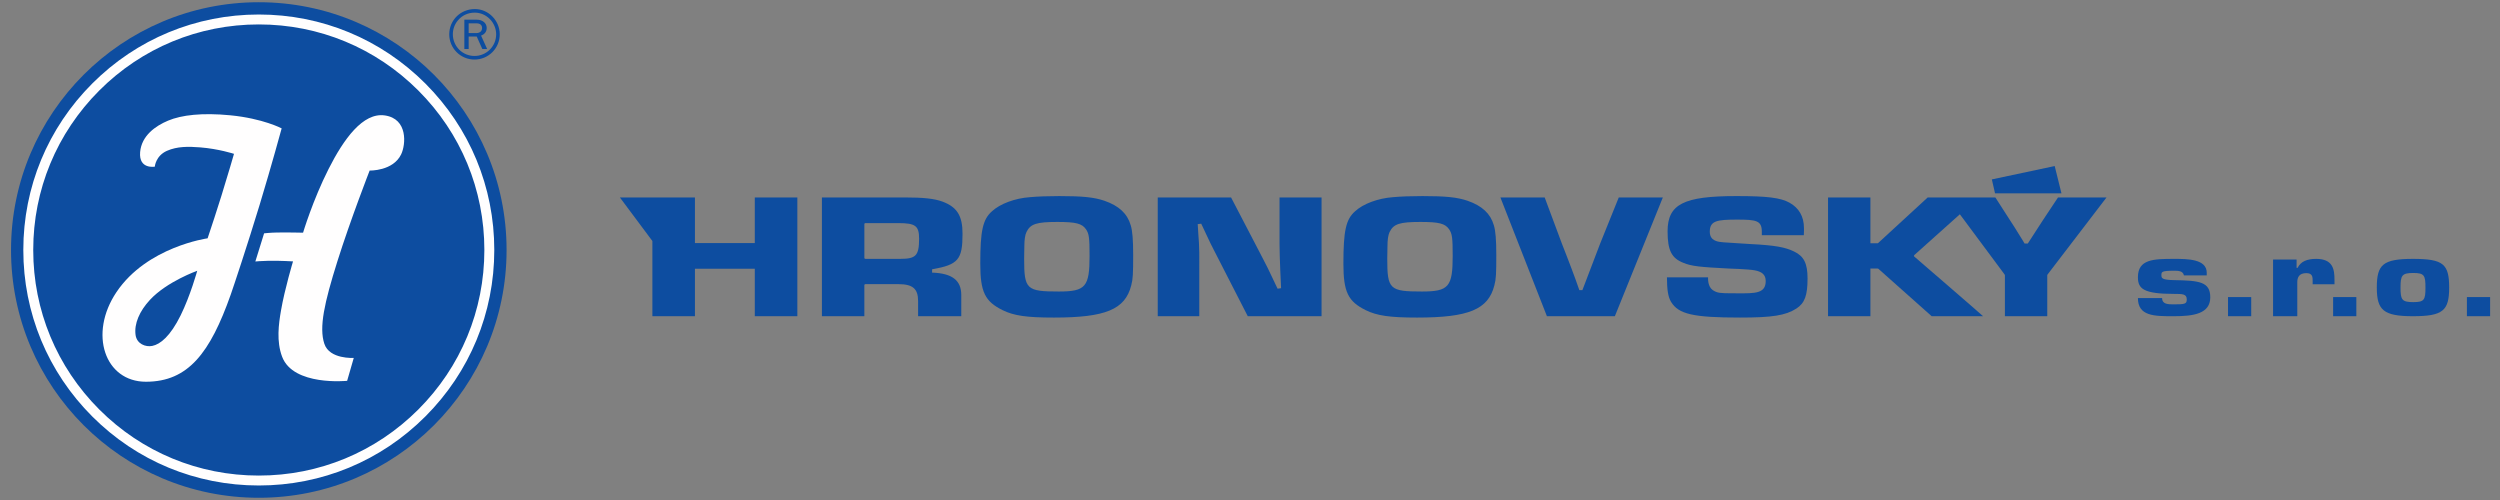 <svg xmlns="http://www.w3.org/2000/svg" width="600" height="120" viewBox="150 190 600 120"><rect x="150" y="190" width="600" height="120" fill="#808080" stroke="none"/><path d="M0 0h900v500H0z" fill="none"/><clipPath id="logo-hronovsky-o-a"><path d="M421.37 244.064c-.809-2.801-2.815-4.668-6.307-5.882-2.485-.841-5.216-1.123-10.82-1.123-2.655 0-5.224.092-7.046.26-3.612.26-7.194 1.593-9.136 3.399-2.192 1.943-2.794 4.643-2.794 12.56 0 6.779 1.107 9.071 5.375 11.168 2.683 1.325 5.782 1.772 12.284 1.772 12.41 0 17.094-1.943 18.564-7.704.416-1.518.471-2.84.471-7.294 0-3.679-.175-5.82-.59-7.156zm-17.247 15.9c-7.768 0-8.329-.511-8.329-7.869l.05-2.977c0-1.582.173-2.74.513-3.436.949-1.942 2.405-2.415 7.406-2.415 4.422 0 5.892.37 6.851 1.725.759 1.11.881 2.013.881 6.45 0 7.407-.965 8.522-7.372 8.522z" fill-rule="evenodd"/></clipPath><g clip-path="url(#logo-hronovsky-o-a)"><clipPath id="logo-hronovsky-o-b"><path transform="translate(385 237)" d="M0 0h37v30H0z" fill-rule="evenodd"/></clipPath><g clip-path="url(#logo-hronovsky-o-b)"><clipPath id="logo-hronovsky-o-c"><path transform="translate(385 237)" d="M-1-1h39v32H-1z" fill-rule="evenodd"/></clipPath><g clip-path="url(#logo-hronovsky-o-c)"><clipPath id="logo-hronovsky-o-d"><path transform="translate(385 237)" d="M0 0h37v30H0z" fill-rule="evenodd"/></clipPath><g clip-path="url(#logo-hronovsky-o-d)"><path d="M383.628 235.42H423.6v32.436h-39.97z" fill="#0d4da0"/></g></g></g></g><clipPath id="logo-hronovsky-o-e"><path d="M508.523 244.064c-.812-2.801-2.82-4.668-6.313-5.882-2.483-.841-5.211-1.123-10.818-1.123-2.656 0-5.225.092-7.047.26-3.612.26-7.197 1.593-9.136 3.399-2.193 1.943-2.792 4.643-2.792 12.56 0 6.779 1.104 9.071 5.373 11.168 2.683 1.325 5.783 1.772 12.282 1.772 12.414 0 17.1-1.943 18.568-7.704.416-1.518.471-2.84.471-7.294 0-3.679-.178-5.82-.588-7.156zm-17.251 15.9c-7.77 0-8.33-.511-8.33-7.869l.05-2.977c0-1.582.173-2.74.513-3.436.949-1.942 2.402-2.415 7.406-2.415 4.42 0 5.893.37 6.85 1.725.758 1.11.884 2.013.884 6.45 0 7.407-.966 8.522-7.373 8.522z" fill-rule="evenodd"/></clipPath><g clip-path="url(#logo-hronovsky-o-e)"><clipPath id="logo-hronovsky-o-f"><path transform="translate(472 237)" d="M0 0h38v30H0z" fill-rule="evenodd"/></clipPath><g clip-path="url(#logo-hronovsky-o-f)"><clipPath id="logo-hronovsky-o-g"><path transform="translate(472 237)" d="M-1-1h40v32H-1z" fill-rule="evenodd"/></clipPath><g clip-path="url(#logo-hronovsky-o-g)"><clipPath id="logo-hronovsky-o-h"><path transform="translate(472 237)" d="M0 0h38v30H0z" fill-rule="evenodd"/></clipPath><g clip-path="url(#logo-hronovsky-o-h)"><path d="M470.779 235.42h39.97v32.436h-39.97z" fill="#0d4da0"/></g></g></g></g><clipPath id="logo-hronovsky-o-i"><path d="M457.462 259.168c-.006-.075-.373-7.463-.373-10.465v-11.317h10.086v28.504h-17.713l-8.048-15.72c-.844-1.636-.844-1.636-2.035-4.18l-1.083-2.303-.844.105.167 2.63.13 1.865c.093 1.664.088 3.026.082 4.762-.002.462-.003.951-.003 1.48v11.361h-9.97v-28.504h17.597c.136.258 6.27 12.041 6.27 12.041l1.215 2.342c1.306 2.513 1.306 2.513 2.266 4.547l1.415 2.971.84-.12z" fill-rule="evenodd"/></clipPath><g clip-path="url(#logo-hronovsky-o-i)"><clipPath id="logo-hronovsky-o-j"><path transform="translate(427 237)" d="M0 0h41v29H0z" fill-rule="evenodd"/></clipPath><g clip-path="url(#logo-hronovsky-o-j)"><clipPath id="logo-hronovsky-o-k"><path transform="translate(427 237)" d="M-1-1h43v31H-1z" fill-rule="evenodd"/></clipPath><g clip-path="url(#logo-hronovsky-o-k)"><clipPath id="logo-hronovsky-o-l"><path transform="translate(427 237)" d="M0 0h41v29H0z" fill-rule="evenodd"/></clipPath><g clip-path="url(#logo-hronovsky-o-l)"><path d="M426.22 235.748h42.593v31.78H426.22z" fill="#0d4da0"/></g></g></g></g><clipPath id="logo-hronovsky-o-m"><path d="M549.083 237.386l-11.517 28.504h-16.307c-.12-.305-10.907-27.855-11.164-28.504h10.627c.118.303 4.106 11.017 4.106 11.017s2.27 5.774 3.311 8.684l.902 2.547.732.003 4.286-11.237s3.912-9.699 4.444-11.014h10.58z" fill-rule="evenodd"/></clipPath><g clip-path="url(#logo-hronovsky-o-m)"><clipPath id="logo-hronovsky-o-n"><path transform="translate(510 237)" d="M0 0h40v29H0z" fill-rule="evenodd"/></clipPath><g clip-path="url(#logo-hronovsky-o-n)"><clipPath id="logo-hronovsky-o-o"><path transform="translate(510 237)" d="M-1-1h42v31H-1z" fill-rule="evenodd"/></clipPath><g clip-path="url(#logo-hronovsky-o-o)"><clipPath id="logo-hronovsky-o-p"><path transform="translate(510 237)" d="M0 0h40v29H0z" fill-rule="evenodd"/></clipPath><g clip-path="url(#logo-hronovsky-o-p)"><path d="M508.457 235.748h42.264v31.78h-42.264z" fill="#0d4da0"/></g></g></g></g><clipPath id="logo-hronovsky-o-q"><path d="M573.77 257.443c0-1.593-1.01-2.245-2.571-2.552-1.565-.308-6.403-.445-6.403-.445-6.788-.358-8.81-.54-10.812-1.375-2.777-1.102-3.765-2.933-3.765-7.542 0-6.567 3.907-8.47 16.54-8.47 7.387 0 10.552.388 12.725 1.59 2.209 1.233 3.469 3.24 3.469 6.136 0 .182 0 1.191-.036 1.669h-10.079v-.797c0-2.725-1.272-2.949-5.96-2.949-4.82 0-6.53.28-6.53 2.907 0 2.279 2.055 2.444 3.304 2.544 1.341.11 6.325.408 6.325.408 6.105.302 8.472.772 10.564 1.778 2.415 1.138 3.271 2.902 3.271 6.483 0 4.104-.68 5.93-2.7 7.24-2.607 1.65-5.764 2.15-13.514 2.15-11.196 0-14.755-.81-16.55-3.777-.742-1.25-.968-2.966-.982-5.876h9.866v.038c-.01.317-.064 2.186 1.115 3.01 1.1.76 1.972.764 4.688.775.367.002.767.003 1.205.007 4.345.033 6.83.042 6.83-2.952z" fill-rule="evenodd"/></clipPath><g clip-path="url(#logo-hronovsky-o-q)"><clipPath id="logo-hronovsky-o-r"><path transform="translate(550 237)" d="M0 0h34v30H0z" fill-rule="evenodd"/></clipPath><g clip-path="url(#logo-hronovsky-o-r)"><clipPath id="logo-hronovsky-o-s"><path transform="translate(550 237)" d="M-1-1h36v32H-1z" fill-rule="evenodd"/></clipPath><g clip-path="url(#logo-hronovsky-o-s)"><clipPath id="logo-hronovsky-o-t"><path transform="translate(550 237)" d="M0 0h34v30H0z" fill-rule="evenodd"/></clipPath><g clip-path="url(#logo-hronovsky-o-t)"><path d="M548.428 235.42h37.022v32.436h-37.023z" fill="#0d4da0"/></g></g></g></g><clipPath id="logo-hronovsky-o-u"><path d="M643.923 237.386c-.494.746-3.62 5.452-3.62 5.452l-3.63 5.607-.77.005-.444-.74-1.929-3.108-1.14-1.764-3.504-5.452H612.65l-11.871 10.92a.243.243 0 01-.178.078l-1.703.005v-11.003h-10.17v28.504h10.17v-11.436l1.758.003c.067 0 .13.028.178.075 0 0 12.62 11.211 12.765 11.358h12.334c-.819-.793-16.513-14.316-16.513-14.316a.25.25 0 01-.072-.175v-.002a.25.25 0 01.07-.17s6.392-5.706 10.95-9.801l10.758 14.48c.03.04.05.093.05.146v9.838h10.168v-9.838c0-.055.016-.108.052-.15l14.169-18.516h-11.641z" fill-rule="evenodd"/></clipPath><g clip-path="url(#logo-hronovsky-o-u)"><clipPath id="logo-hronovsky-o-v"><path transform="translate(588 237)" d="M0 0h68v29H0z" fill-rule="evenodd"/></clipPath><g clip-path="url(#logo-hronovsky-o-v)"><clipPath id="logo-hronovsky-o-w"><path transform="translate(588 237)" d="M-1-1h70v31H-1z" fill-rule="evenodd"/></clipPath><g clip-path="url(#logo-hronovsky-o-w)"><clipPath id="logo-hronovsky-o-x"><path transform="translate(588 237)" d="M0 0h68v29H0z" fill-rule="evenodd"/></clipPath><g clip-path="url(#logo-hronovsky-o-x)"><path d="M587.088 235.748h70.113v31.78h-70.113z" fill="#0d4da0"/></g></g></g></g><clipPath id="logo-hronovsky-o-y"><path d="M644.752 236.403l-15.944-.003-.766-3.343 15.086-3.206 1.624 6.552z" fill-rule="evenodd"/></clipPath><g clip-path="url(#logo-hronovsky-o-y)"><clipPath id="logo-hronovsky-o-z"><path transform="translate(628 229)" d="M0 0h17v8H0z" fill-rule="evenodd"/></clipPath><g clip-path="url(#logo-hronovsky-o-z)"><clipPath id="logo-hronovsky-o-A"><path transform="translate(628 229)" d="M-1-1h19V9H-1z" fill-rule="evenodd"/></clipPath><g clip-path="url(#logo-hronovsky-o-A)"><clipPath id="logo-hronovsky-o-B"><path transform="translate(628 229)" d="M0 0h17v8H0z" fill-rule="evenodd"/></clipPath><g clip-path="url(#logo-hronovsky-o-B)"><path d="M626.404 228.212h19.986v9.83h-19.986z" fill="#0d4da0"/></g></g></g></g><clipPath id="logo-hronovsky-o-C"><path d="M331.15 237.386v10.952h-14.364v-10.952H298.77l7.801 10.456v18.048h10.214v-11.388h14.364v11.388h10.214v-28.504H331.15z" fill-rule="evenodd"/></clipPath><g clip-path="url(#logo-hronovsky-o-C)"><clipPath id="logo-hronovsky-o-D"><path transform="translate(298 237)" d="M0 0h44v29H0z" fill-rule="evenodd"/></clipPath><g clip-path="url(#logo-hronovsky-o-D)"><clipPath id="logo-hronovsky-o-E"><path transform="translate(298 237)" d="M-1-1h46v31H-1z" fill-rule="evenodd"/></clipPath><g clip-path="url(#logo-hronovsky-o-E)"><clipPath id="logo-hronovsky-o-F"><path transform="translate(298 237)" d="M0 0h44v29H0z" fill-rule="evenodd"/></clipPath><g clip-path="url(#logo-hronovsky-o-F)"><path d="M297.133 235.748h45.869v31.78h-45.869z" fill="#0d4da0"/></g></g></g></g><clipPath id="logo-hronovsky-o-G"><path d="M373.702 255.426l.006-.793c6.274-1.113 7.3-2.314 7.3-8.539 0-4.322-1.315-6.414-4.85-7.723-1.92-.702-4.54-.985-9.044-.985h-19.853v28.504h10.186v-7.448c0-.136.112-.247.248-.247h7.93c3.44 0 4.718 1.101 4.718 4.07v3.625h10.364v-5.06c0-3.565-2.186-5.232-7.005-5.404zm-7.538-3.304h-8.47a.247.247 0 01-.247-.244v-8.084c0-.136.112-.247.248-.247h7.93c4.079 0 4.957.66 4.957 3.72 0 4.037-.745 4.855-4.418 4.855z" fill-rule="evenodd"/></clipPath><g clip-path="url(#logo-hronovsky-o-G)"><clipPath id="logo-hronovsky-o-H"><path transform="translate(347 237)" d="M0 0h35v29H0z" fill-rule="evenodd"/></clipPath><g clip-path="url(#logo-hronovsky-o-H)"><clipPath id="logo-hronovsky-o-I"><path transform="translate(347 237)" d="M-1-1h37v31H-1z" fill-rule="evenodd"/></clipPath><g clip-path="url(#logo-hronovsky-o-I)"><clipPath id="logo-hronovsky-o-J"><path transform="translate(347 237)" d="M0 0h35v29H0z" fill-rule="evenodd"/></clipPath><g clip-path="url(#logo-hronovsky-o-J)"><path d="M345.623 235.748h37.023v31.78h-37.023z" fill="#0d4da0"/></g></g></g></g><clipPath id="logo-hronovsky-o-K"><path d="M271.578 250.001c0 32.84-26.621 59.464-59.467 59.464-32.843 0-59.464-26.624-59.464-59.464s26.621-59.466 59.464-59.466c32.846 0 59.467 26.626 59.467 59.466z" fill-rule="evenodd"/></clipPath><g clip-path="url(#logo-hronovsky-o-K)"><clipPath id="logo-hronovsky-o-L"><path transform="translate(152 190)" d="M0 0h120v120H0z" fill-rule="evenodd"/></clipPath><g clip-path="url(#logo-hronovsky-o-L)"><clipPath id="logo-hronovsky-o-M"><path transform="translate(152 190)" d="M-1-1h122v122H-1z" fill-rule="evenodd"/></clipPath><g clip-path="url(#logo-hronovsky-o-M)"><clipPath id="logo-hronovsky-o-N"><path transform="translate(152 190)" d="M0 0h120v120H0z" fill-rule="evenodd"/></clipPath><g clip-path="url(#logo-hronovsky-o-N)"><path d="M151.009 188.897h122.207v122.207H151.009z" fill="#0d4da0"/></g></g></g></g><clipPath id="logo-hronovsky-o-O"><path d="M252.077 210.036c-10.677-10.674-24.866-16.553-39.964-16.553-15.098 0-29.288 5.88-39.962 16.553-10.676 10.674-16.555 24.867-16.555 39.963 0 15.098 5.879 29.29 16.555 39.965 10.674 10.677 24.864 16.553 39.962 16.553 15.098 0 29.287-5.876 39.964-16.553 10.673-10.674 16.552-24.867 16.552-39.965 0-15.096-5.879-29.289-16.552-39.963zm-1.686 78.245c-10.225 10.225-23.818 15.856-38.278 15.856-14.46 0-28.054-5.63-38.282-15.856-10.222-10.225-15.856-23.822-15.856-38.282 0-14.46 5.634-28.055 15.856-38.28 10.228-10.225 23.822-15.856 38.282-15.856 14.46 0 28.053 5.63 38.278 15.856 10.228 10.225 15.856 23.82 15.856 38.28s-5.628 28.057-15.856 38.282z" fill-rule="evenodd"/></clipPath><g clip-path="url(#logo-hronovsky-o-O)"><clipPath id="logo-hronovsky-o-P"><path transform="translate(155 193)" d="M0 0h114v114H0z" fill-rule="evenodd"/></clipPath><g clip-path="url(#logo-hronovsky-o-P)"><clipPath id="logo-hronovsky-o-Q"><path transform="translate(155 193)" d="M-1-1h116v116H-1z" fill-rule="evenodd"/></clipPath><g clip-path="url(#logo-hronovsky-o-Q)"><clipPath id="logo-hronovsky-o-R"><path transform="translate(155 193)" d="M0 0h114v114H0z" fill-rule="evenodd"/></clipPath><g clip-path="url(#logo-hronovsky-o-R)"><path d="M153.958 191.845h116.31v116.31h-116.31z" fill="#fffefe"/></g></g></g></g><clipPath id="logo-hronovsky-o-S"><path d="M217.597 220.81s-4.482-2.375-12.342-3.142c-6.731-.65-11.675-.075-14.916 1.285-3.015 1.263-6.378 3.61-6.709 7.56-.35 4.187 3.522 3.484 3.522 3.484s.194-2.6 2.918-3.802c2.481-1.093 5.177-1.045 7.948-.828 4.47.351 8.138 1.553 8.138 1.553s-1.437 5.02-3.03 10.113a516.956 516.956 0 01-3.299 10.163s-14.551 2.007-21.88 12.918c-6.72 9.999-2.799 21.503 7.078 21.503 10.178 0 15.414-6.966 20.341-20.887.712-2.01 4.05-12.045 6.94-21.55 2.868-9.445 5.291-18.37 5.291-18.37zm24.766-3.106c-5.264-.77-9.886 5.692-13.515 12.873-3.78 7.468-6.112 15.27-6.112 15.27s-3.515-.09-6.272-.042c-1.56.025-3.08.195-3.08.195l-2.1 6.757s1.558-.147 3.25-.172c2.641-.04 5.793.147 5.793.147s-1.982 6.551-2.888 11.794c-.57 3.273-1.125 7.412.275 11.103 2.688 7.083 15.6 5.77 15.6 5.77l1.59-5.5s-5.823.382-7.065-3.4c-1.298-3.942 0-9.812 3.14-19.8 3.144-9.99 7.737-21.765 7.737-21.765s5.62.159 7.563-3.894c1.125-2.35 1.653-8.525-3.916-9.336zm-49.02 48.004c-2.465 4.99-4.869 6.927-6.795 7.312-1.603.323-3.699-.474-4.007-2.598-.386-2.707.936-5.75 3.454-8.463 4.089-4.401 11.342-6.972 11.342-6.972s-1.628 5.932-3.993 10.721z" fill-rule="evenodd"/></clipPath><g clip-path="url(#logo-hronovsky-o-S)"><clipPath id="logo-hronovsky-o-T"><path transform="translate(171 216)" d="M0 0h77v67H0z" fill-rule="evenodd"/></clipPath><g clip-path="url(#logo-hronovsky-o-T)"><clipPath id="logo-hronovsky-o-U"><path transform="translate(171 216)" d="M-1-1h79v69H-1z" fill-rule="evenodd"/></clipPath><g clip-path="url(#logo-hronovsky-o-U)"><clipPath id="logo-hronovsky-o-V"><path transform="translate(171 216)" d="M0 0h77v67H0z" fill-rule="evenodd"/></clipPath><g clip-path="url(#logo-hronovsky-o-V)"><path d="M172.96 215.762h75.684v67.493H172.96z" fill="#fffefe"/></g></g></g></g><clipPath id="logo-hronovsky-o-W"><path d="M269.94 198.24a6.052 6.052 0 01-6.052 6.055 6.056 6.056 0 01-6.07-6.054c0-3.395 2.708-6.068 6.158-6.068 3.255 0 5.964 2.761 5.964 6.068zm-10.047-3.339a5.13 5.13 0 00-1.21 3.34 5.187 5.187 0 005.205 5.189c2.866 0 5.19-2.32 5.19-5.19 0-2.83-2.34-5.205-5.12-5.205-1.635 0-3.024.631-4.065 1.866zm5.86 6.859l-1.339-2.993h-1.934v2.993h-1.036v-7.035h2.97c1.409 0 2.395.824 2.395 1.987 0 .862-.493 1.529-1.356 1.83l1.461 3.218h-1.16zm-1.46-3.817c.88 0 1.406-.476 1.406-1.231 0-.687-.494-1.108-1.285-1.108h-1.934v2.34h1.813z" fill-rule="evenodd"/></clipPath><g clip-path="url(#logo-hronovsky-o-W)"><clipPath id="logo-hronovsky-o-X"><path transform="translate(257 192)" d="M0 0h13v13H0z" fill-rule="evenodd"/></clipPath><g clip-path="url(#logo-hronovsky-o-X)"><clipPath id="logo-hronovsky-o-Y"><path transform="translate(257 192)" d="M-1-1h15v15H-1z" fill-rule="evenodd"/></clipPath><g clip-path="url(#logo-hronovsky-o-Y)"><clipPath id="logo-hronovsky-o-Z"><path transform="translate(257 192)" d="M0 0h13v13H0z" fill-rule="evenodd"/></clipPath><g clip-path="url(#logo-hronovsky-o-Z)"><path d="M256.18 190.535h15.398v15.398h-15.399z" fill="#0d4da0"/></g></g></g></g><clipPath id="logo-hronovsky-o-aa"><path d="M674.144 256.102c-.201-1.128-1.452-1.128-2.363-1.128-3.042 0-3.042.282-3.042 1.075 0 .67.067 1.128 3.042 1.18 6.013.103 8.683.36 8.683 4.125 0 3.947-4.02 4.536-8.683 4.536h-.232c-4.5.002-8.45.003-8.45-4.356h5.808c0 1.512 1.453 1.512 2.874 1.512 2.632 0 3.039-.127 3.039-1.178 0-1.332-1.015-1.332-3.039-1.332-7.364 0-8.682-1.255-8.682-3.997 0-4.332 3.748-4.41 8.682-4.41 3.241 0 7.836.026 7.836 3.332v.64h-5.473z" fill-rule="evenodd"/></clipPath><g clip-path="url(#logo-hronovsky-o-aa)"><clipPath id="logo-hronovsky-o-ab"><path transform="translate(663 252)" d="M0 0h18v14H0z" fill-rule="evenodd"/></clipPath><g clip-path="url(#logo-hronovsky-o-ab)"><clipPath id="logo-hronovsky-o-ac"><path transform="translate(663 252)" d="M-1-1h20v16H-1z" fill-rule="evenodd"/></clipPath><g clip-path="url(#logo-hronovsky-o-ac)"><clipPath id="logo-hronovsky-o-ad"><path transform="translate(663 252)" d="M0 0h18v14H0z" fill-rule="evenodd"/></clipPath><g clip-path="url(#logo-hronovsky-o-ad)"><path d="M661.461 250.491h20.64v17.037h-20.64z" fill="#0d4da0"/></g></g></g></g><clipPath id="logo-hronovsky-o-ae"><path d="M684.723 261.303h5.57v4.587h-5.57z" fill-rule="evenodd"/></clipPath><g clip-path="url(#logo-hronovsky-o-ae)"><clipPath id="logo-hronovsky-o-af"><path transform="translate(684 261)" d="M0 0h7v5H0z" fill-rule="evenodd"/></clipPath><g clip-path="url(#logo-hronovsky-o-af)"><clipPath id="logo-hronovsky-o-ag"><path transform="translate(684 261)" d="M-1-1h9v7h-9z" fill-rule="evenodd"/></clipPath><g clip-path="url(#logo-hronovsky-o-ag)"><clipPath id="logo-hronovsky-o-ah"><path transform="translate(684 261)" d="M0 0h7v5H0z" fill-rule="evenodd"/></clipPath><g clip-path="url(#logo-hronovsky-o-ah)"><path d="M683.085 259.665h8.846v7.863h-8.846z" fill="#0d4da0"/></g></g></g></g><clipPath id="logo-hronovsky-o-ai"><path d="M705.037 257.572v-.112c.002-.928.005-1.91-1.522-1.91-1.76 0-2.166 1.063-2.166 2.178v8.162h-5.814v-13.604h5.646v1.996h.238c.777-1.554 2.298-2.152 4.462-2.152 4.058 0 4.397 2.54 4.397 5.028v1.062h-5.241v-.648z" fill-rule="evenodd"/></clipPath><g clip-path="url(#logo-hronovsky-o-ai)"><clipPath id="logo-hronovsky-o-aj"><path transform="translate(695 252)" d="M0 0h16v14H0z" fill-rule="evenodd"/></clipPath><g clip-path="url(#logo-hronovsky-o-aj)"><clipPath id="logo-hronovsky-o-ak"><path transform="translate(695 252)" d="M-1-1h18v16H-1z" fill-rule="evenodd"/></clipPath><g clip-path="url(#logo-hronovsky-o-ak)"><clipPath id="logo-hronovsky-o-al"><path transform="translate(695 252)" d="M0 0h16v14H0z" fill-rule="evenodd"/></clipPath><g clip-path="url(#logo-hronovsky-o-al)"><path d="M693.896 250.491h18.02v17.037h-18.02z" fill="#0d4da0"/></g></g></g></g><clipPath id="logo-hronovsky-o-am"><path d="M709.95 261.303h5.57v4.587h-5.57z" fill-rule="evenodd"/></clipPath><g clip-path="url(#logo-hronovsky-o-am)"><clipPath id="logo-hronovsky-o-an"><path transform="translate(709 261)" d="M0 0h7v5H0z" fill-rule="evenodd"/></clipPath><g clip-path="url(#logo-hronovsky-o-an)"><clipPath id="logo-hronovsky-o-ao"><path transform="translate(709 261)" d="M-1-1h9v7h-9z" fill-rule="evenodd"/></clipPath><g clip-path="url(#logo-hronovsky-o-ao)"><clipPath id="logo-hronovsky-o-ap"><path transform="translate(709 261)" d="M0 0h7v5H0z" fill-rule="evenodd"/></clipPath><g clip-path="url(#logo-hronovsky-o-ap)"><path d="M708.312 259.665h8.846v7.863h-8.846z" fill="#0d4da0"/></g></g></g></g><clipPath id="logo-hronovsky-o-aq"><path d="M737.799 259.024c0 5.534-1.487 6.866-8.697 6.866-7.111 0-8.667-1.484-8.667-6.866 0-5.51 1.424-6.894 8.667-6.894 7.275 0 8.697 1.205 8.697 6.894zm-11.675 0c0 2.922.329 3.486 3.077 3.486 2.645 0 2.909-.564 2.909-3.486s-.264-3.51-2.91-3.51c-2.747 0-3.076.588-3.076 3.51z" fill-rule="evenodd"/></clipPath><g clip-path="url(#logo-hronovsky-o-aq)"><clipPath id="logo-hronovsky-o-ar"><path transform="translate(720 252)" d="M0 0h18v14H0z" fill-rule="evenodd"/></clipPath><g clip-path="url(#logo-hronovsky-o-ar)"><clipPath id="logo-hronovsky-o-as"><path transform="translate(720 252)" d="M-1-1h20v16H-1z" fill-rule="evenodd"/></clipPath><g clip-path="url(#logo-hronovsky-o-as)"><clipPath id="logo-hronovsky-o-at"><path transform="translate(720 252)" d="M0 0h18v14H0z" fill-rule="evenodd"/></clipPath><g clip-path="url(#logo-hronovsky-o-at)"><path d="M718.797 250.491h20.64v17.037h-20.64z" fill="#0d4da0"/></g></g></g></g><clipPath id="logo-hronovsky-o-au"><path d="M742.058 261.303h5.57v4.587h-5.57z" fill-rule="evenodd"/></clipPath><g clip-path="url(#logo-hronovsky-o-au)"><clipPath id="logo-hronovsky-o-av"><path transform="translate(742 261)" d="M0 0h6v5H0z" fill-rule="evenodd"/></clipPath><g clip-path="url(#logo-hronovsky-o-av)"><clipPath id="logo-hronovsky-o-aw"><path transform="translate(742 261)" d="M-1-1h8v7h-8z" fill-rule="evenodd"/></clipPath><g clip-path="url(#logo-hronovsky-o-aw)"><clipPath id="logo-hronovsky-o-ax"><path transform="translate(742 261)" d="M0 0h6v5H0z" fill-rule="evenodd"/></clipPath><g clip-path="url(#logo-hronovsky-o-ax)"><path d="M740.42 259.665h8.846v7.863h-8.846z" fill="#0d4da0"/></g></g></g></g></svg>